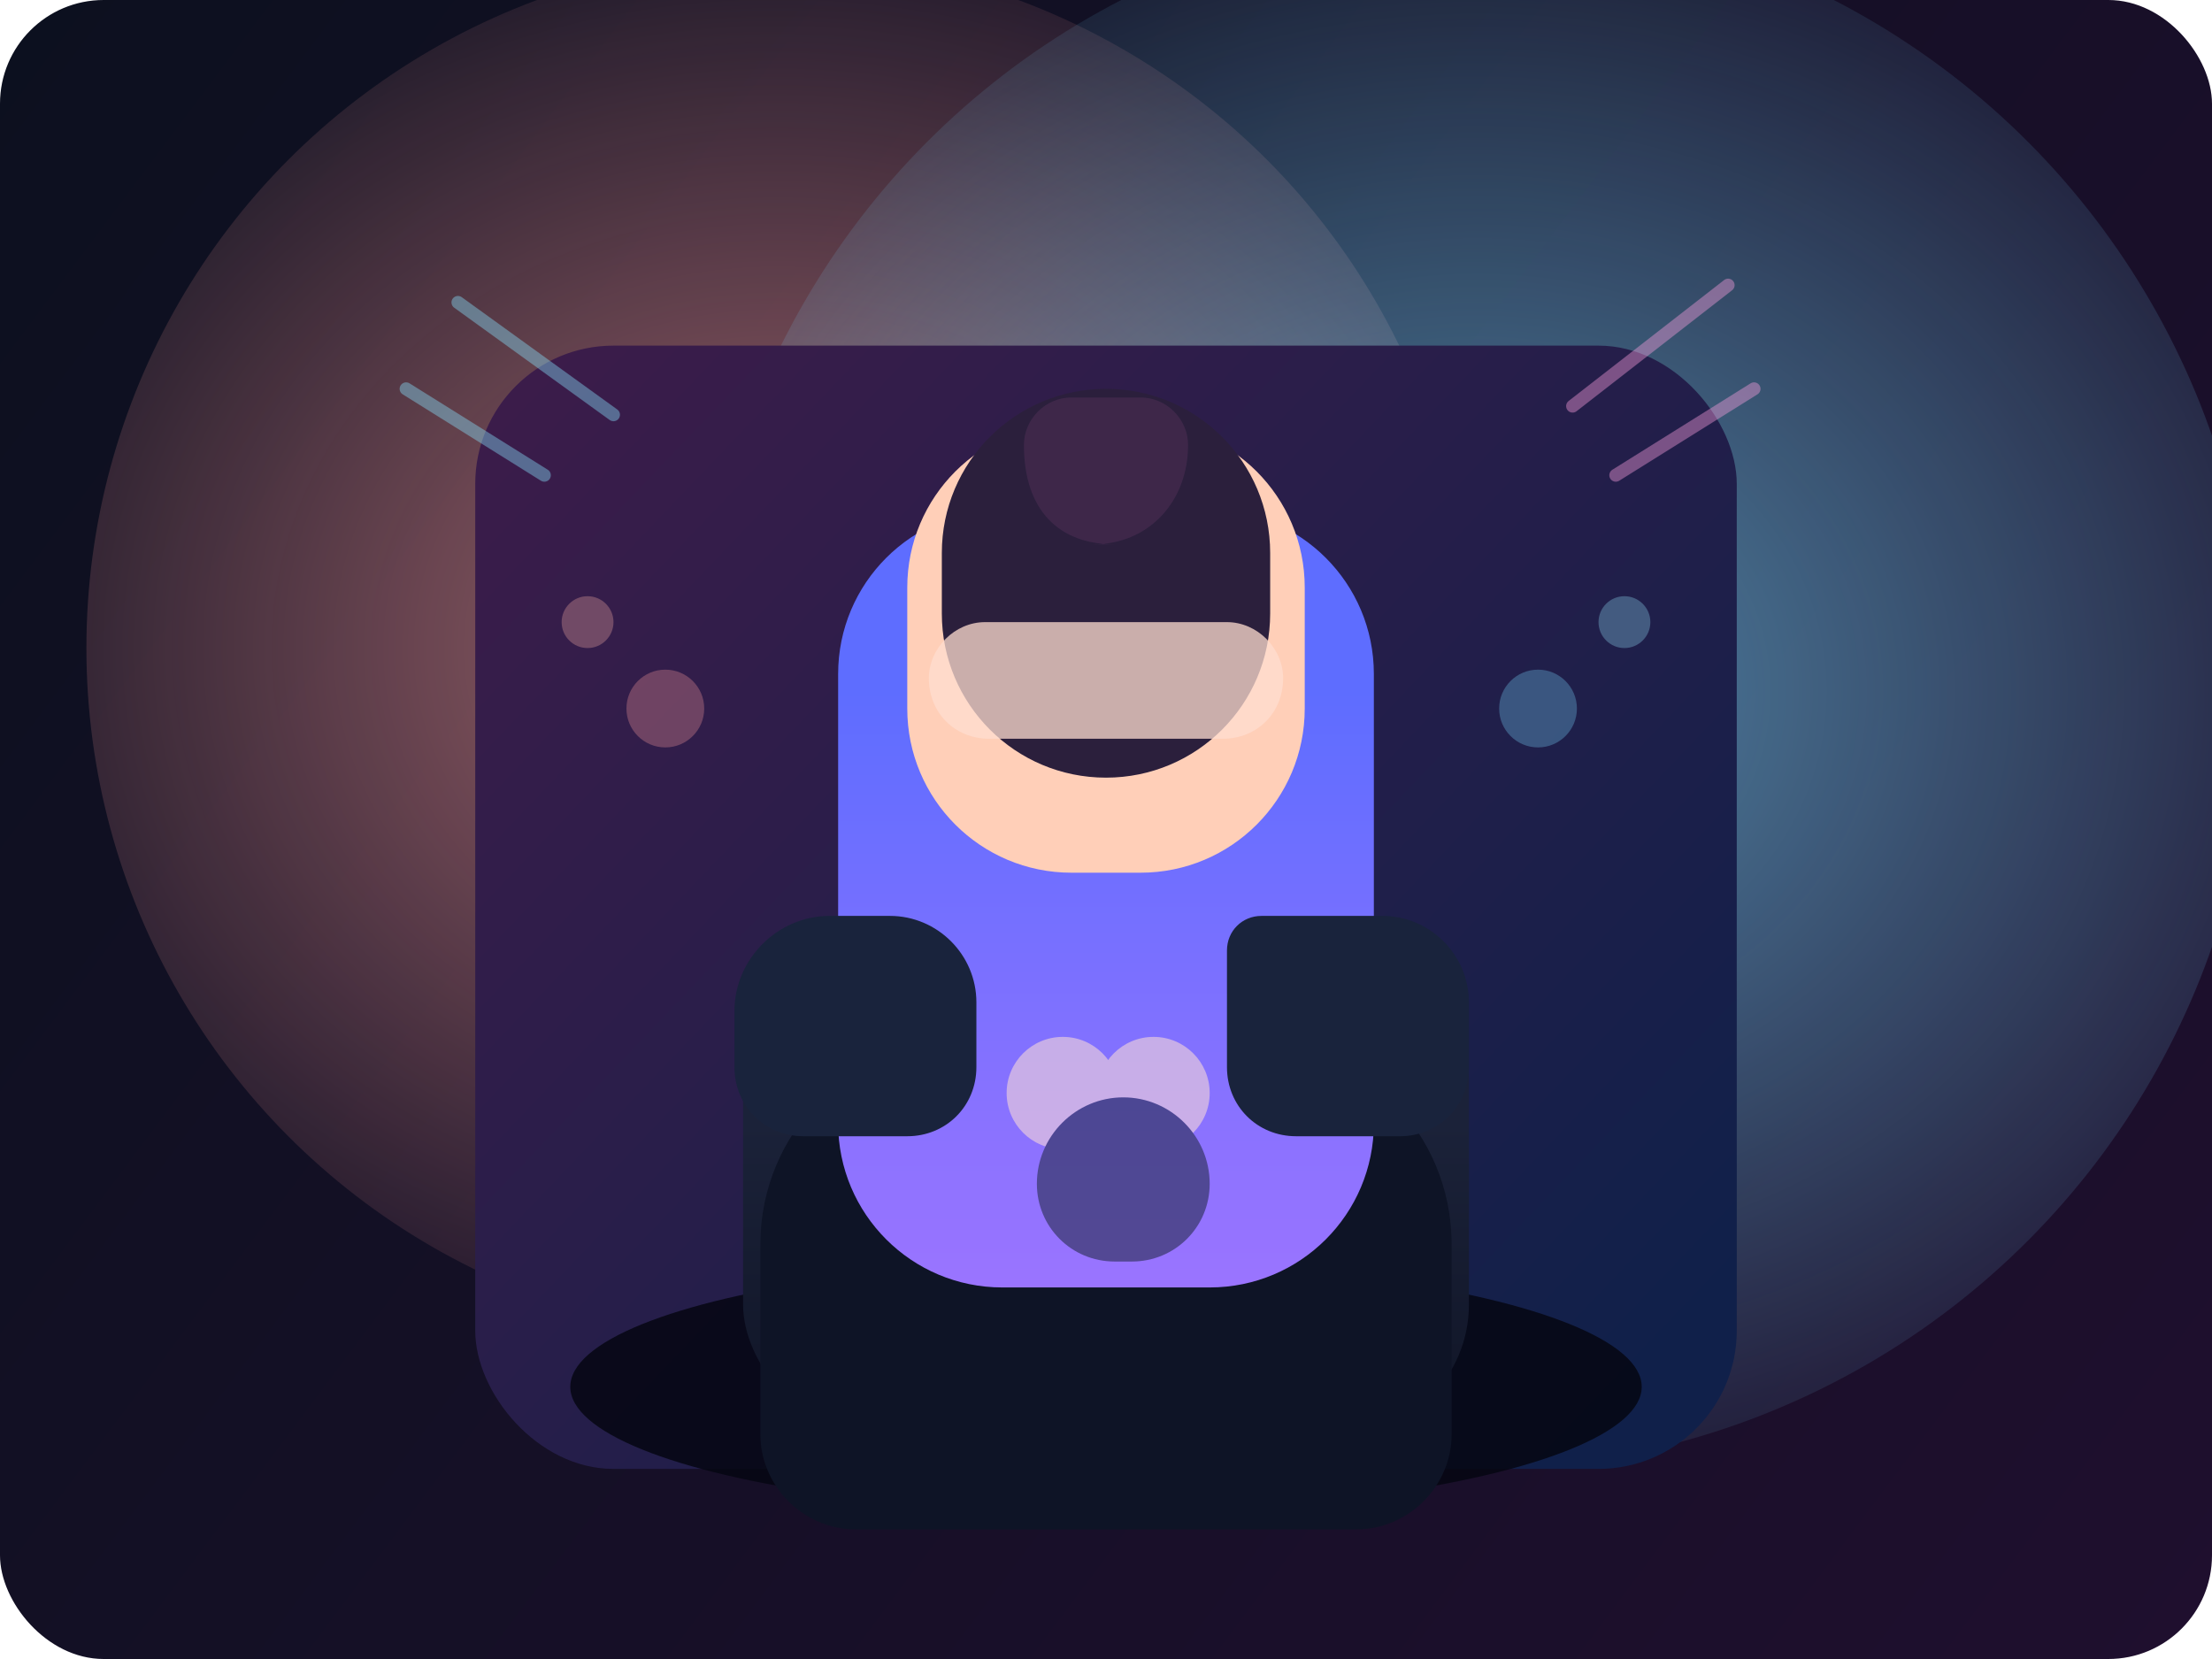 <svg width="1024" height="768" viewBox="0 0 1024 768" fill="none" xmlns="http://www.w3.org/2000/svg">
  <defs>
    <linearGradient id="studioGlow" x1="0" y1="0" x2="1024" y2="768" gradientUnits="userSpaceOnUse">
      <stop offset="0" stop-color="#0C101F"/>
      <stop offset="1" stop-color="#1F0F2E"/>
    </linearGradient>
    <radialGradient id="halo" cx="0" cy="0" r="1" gradientUnits="userSpaceOnUse" gradientTransform="translate(360 300) scale(440 380)">
      <stop offset="0" stop-color="#FF9E9D" stop-opacity="0.6"/>
      <stop offset="1" stop-color="#FF9E9D" stop-opacity="0"/>
    </radialGradient>
    <radialGradient id="halo2" cx="0" cy="0" r="1" gradientUnits="userSpaceOnUse" gradientTransform="translate(684 320) scale(480 420)">
      <stop offset="0" stop-color="#7AD7FF" stop-opacity="0.6"/>
      <stop offset="1" stop-color="#7AD7FF" stop-opacity="0"/>
    </radialGradient>
    <linearGradient id="chair" x1="512" y1="520" x2="512" y2="724" gradientUnits="userSpaceOnUse">
      <stop offset="0" stop-color="#1B2239"/>
      <stop offset="1" stop-color="#0B0F1E"/>
    </linearGradient>
    <linearGradient id="jacket" x1="512" y1="320" x2="512" y2="640" gradientUnits="userSpaceOnUse">
      <stop offset="0" stop-color="#5E6DFF"/>
      <stop offset="1" stop-color="#A475FF"/>
    </linearGradient>
    <linearGradient id="backdropGradient" x1="256" y1="140" x2="768" y2="628" gradientUnits="userSpaceOnUse">
      <stop offset="0" stop-color="#3C1C4A"/>
      <stop offset="1" stop-color="#10204A"/>
    </linearGradient>
  </defs>
  <rect width="1024" height="768" rx="48" fill="url(#studioGlow)"/>
  <circle cx="360" cy="300" r="320" fill="url(#halo)"/>
  <circle cx="684" cy="320" r="360" fill="url(#halo2)"/>
  <rect x="220" y="160" width="584" height="520" rx="64" fill="url(#backdropGradient)"/>
  <ellipse cx="512" cy="642" rx="248" ry="58" fill="#050712" fill-opacity="0.85"/>
  <rect x="344" y="440" width="336" height="224" rx="60" fill="url(#chair)"/>
  <path d="M352 576C352 524 394 482 446 482H578C630 482 672 524 672 576V664C672 688 652 708 628 708H396C372 708 352 688 352 664V576Z" fill="#0E1426"/>
  <path d="M388 312C388 270 422 236 464 236H560C602 236 636 270 636 312V520C636 562 602 596 560 596H464C422 596 388 562 388 520V312Z" fill="url(#jacket)"/>
  <path d="M420 272C420 230 454 196 496 196H528C570 196 604 230 604 272V328C604 370 570 404 528 404H496C454 404 420 370 420 328V272Z" fill="#FFCFB8"/>
  <path d="M436 256C436 214 470 180 512 180C554 180 588 214 588 256V284C588 326 554 360 512 360C470 360 436 326 436 284V256Z" fill="#2B1F3C"/>
  <path d="M340 468C340 444 360 424 384 424H412C434 424 452 442 452 464V494C452 512 438 526 420 526H372C354 526 340 512 340 494V468Z" fill="#19233C"/>
  <path d="M572 424H640C662 424 680 442 680 464V494C680 512 666 526 648 526H600C582 526 568 512 568 494V440C568 431 575 424 584 424H572Z" fill="#19233C"/>
  <g opacity="0.75">
    <path d="M474 206C474 194 484 184 496 184H528C540 184 550 194 550 206C550 232 532 252 506 252H516C490 252 474 236 474 206Z" fill="#442A4E"/>
    <path d="M430 314C430 300 442 288 456 288H568C582 288 594 300 594 314C594 330 582 342 566 342H458C442 342 430 330 430 314Z" fill="#FFDDD0"/>
  </g>
  <g opacity="0.4" stroke="#87E3FF" stroke-width="6" stroke-linecap="round">
    <path d="M188 180L252 220"/>
    <path d="M212 140L284 192"/>
  </g>
  <g opacity="0.4" stroke="#FFA1E0" stroke-width="6" stroke-linecap="round">
    <path d="M812 180L748 220"/>
    <path d="M800 132L728 188"/>
  </g>
  <g opacity="0.55">
    <circle cx="492" cy="506" r="26" fill="#FFE0D6"/>
    <circle cx="534" cy="506" r="26" fill="#FFE0D6"/>
    <path d="M480 548C480 526 498 508 520 508C542 508 560 526 560 548C560 568 544 584 524 584H516C496 584 480 568 480 548Z" fill="#1C243C"/>
  </g>
  <g opacity="0.3">
    <circle cx="308" cy="328" r="18" fill="#FF9E9D"/>
    <circle cx="712" cy="328" r="18" fill="#7AD7FF"/>
    <circle cx="272" cy="288" r="12" fill="#FFB6A8"/>
    <circle cx="752" cy="288" r="12" fill="#98E6FF"/>
  </g>
</svg>
